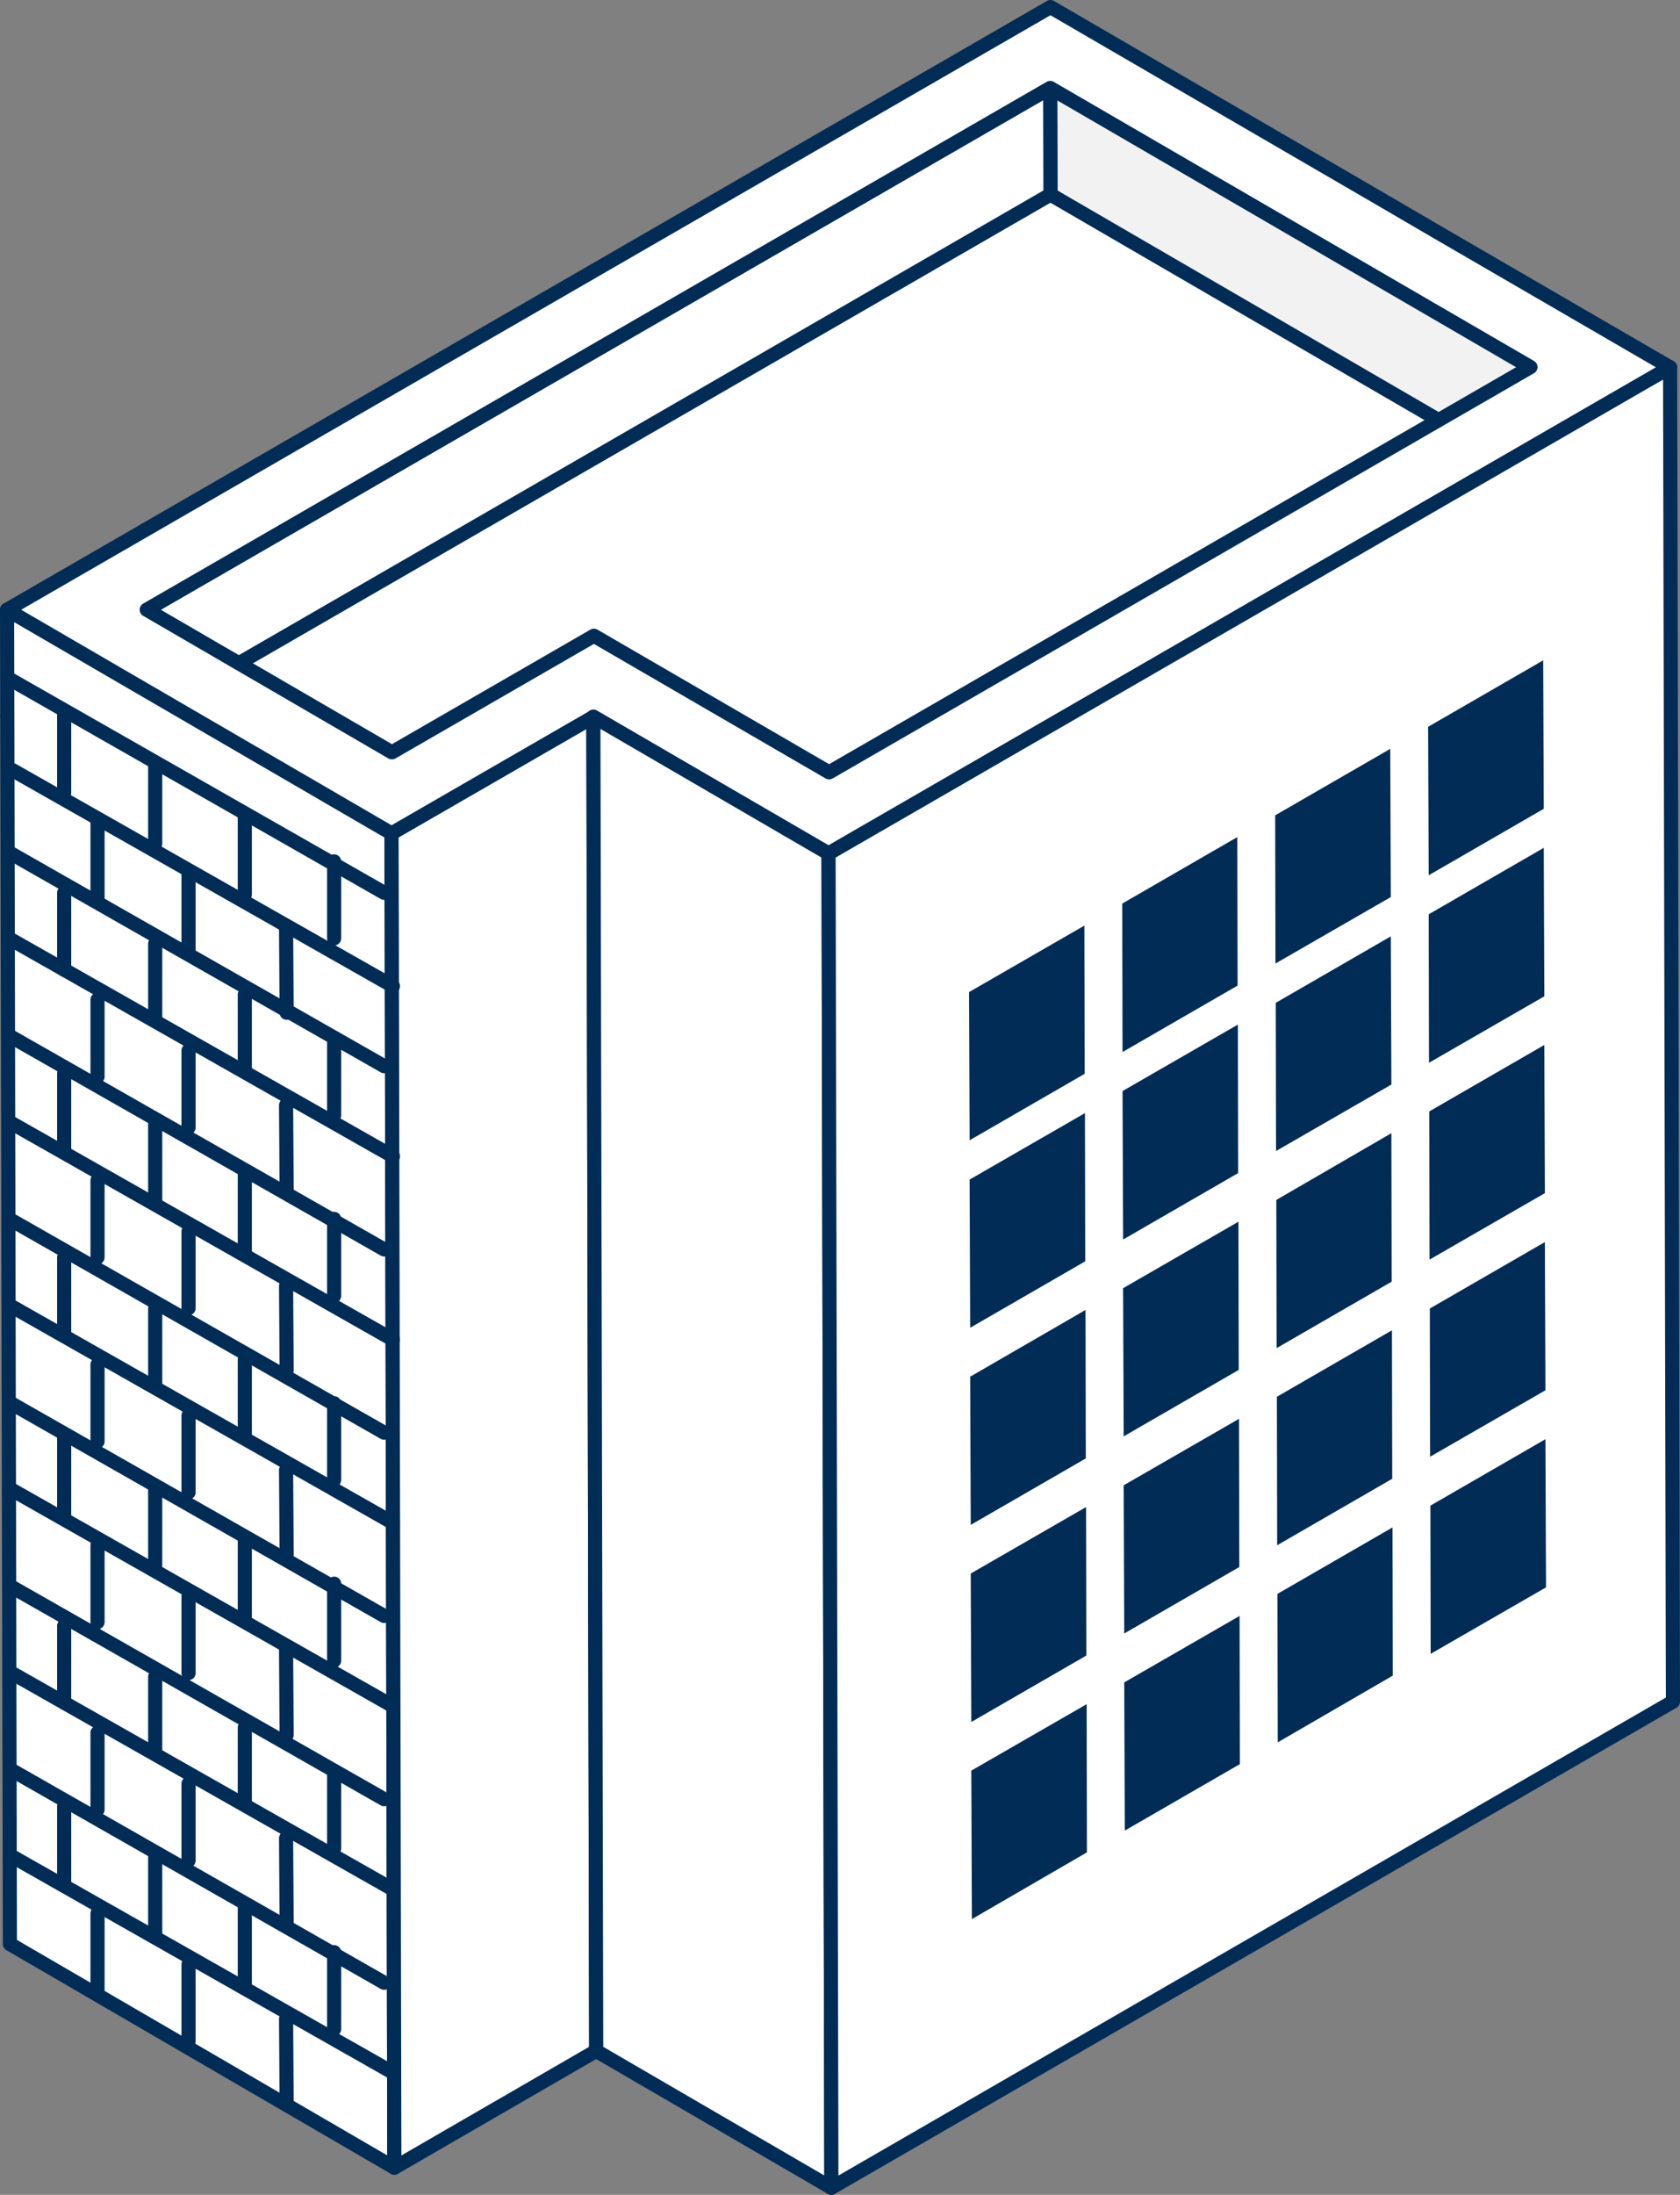 <?xml version="1.0" encoding="UTF-8"?><svg id="_レイヤー_2" xmlns="http://www.w3.org/2000/svg" width="59.43" height="77.61" viewBox="0 0 59.43 77.61"><rect x="0" y="0" width="59.43" height="77.61" fill="#808080" stroke="none"/><defs><style>.cls-1{fill:#fff;}.cls-1,.cls-2{stroke:#002c56;stroke-linecap:round;stroke-linejoin:round;stroke-width:.5px;}.cls-3{isolation:isolate;}.cls-2{fill:#f2f2f2;}.cls-4{fill:#002c56;stroke-width:0px;}</style></defs><g id="_レイヤー_1-2"><polygon class="cls-1" points=".26 25.33 13.86 33.23 21 29.11 29.32 33.94 59.09 16.75 50.77 11.92 48.99 10.88 37.17 4.02 .26 25.33"/><g class="cls-3"><polygon class="cls-2" points="37.15 3.11 37.16 6.88 54.15 16.75 54.14 12.99 37.15 3.11"/><polygon class="cls-1" points="5.19 21.56 5.2 25.33 37.16 6.88 37.15 3.11 5.19 21.56"/><polygon class="cls-1" points=".25 21.56 13.85 29.46 13.95 76.65 .35 68.74 .25 21.56"/><polygon class="cls-1" points="13.85 29.46 20.99 25.34 21 29.11 21 29.11 21.09 72.52 13.95 76.65 13.86 33.23 13.86 33.23 13.85 29.46"/><path class="cls-1" d="m48.98,7.12l1.78,1.04,8.32,4.83-29.77,17.19-8.32-4.83-7.14,4.12L.25,21.56,37.16.25l11.82,6.87ZM13.87,26.6l7.14-4.12,8.32,4.83,24.81-14.33L37.15,3.11,5.19,21.56l8.67,5.04"/><polygon class="cls-1" points="20.99 25.34 29.31 30.18 29.41 77.36 21.09 72.52 20.99 25.34"/><polygon class="cls-1" points="29.31 30.18 59.08 12.99 59.18 60.17 29.41 77.36 29.31 30.18"/></g><polygon class="cls-4" points="45.13 35.46 45.14 40.7 49.22 38.35 49.2 33.11 45.13 35.46"/><polygon class="cls-4" points="45.11 28.83 45.12 34.07 49.2 31.72 49.18 26.48 45.11 28.83"/><polygon class="cls-4" points="50.6 53.24 50.61 58.48 54.69 56.13 54.67 50.89 50.6 53.24"/><polygon class="cls-4" points="50.58 46.27 50.59 51.51 54.67 49.16 54.65 43.92 50.58 46.27"/><polygon class="cls-4" points="50.56 39.3 50.57 44.54 54.65 42.19 54.63 36.95 50.56 39.3"/><g class="cls-3"><polygon class="cls-4" points="50.54 32.33 50.55 37.58 54.63 35.23 54.61 29.98 50.54 32.33"/><polygon class="cls-4" points="50.52 25.7 50.54 30.95 54.61 28.6 54.59 23.35 50.52 25.7"/></g><polygon class="cls-4" points="39.71 38.58 39.73 43.83 43.8 41.48 43.79 36.23 39.71 38.58"/><polygon class="cls-4" points="39.7 31.95 39.71 37.2 43.78 34.85 43.77 29.6 39.7 31.95"/><polygon class="cls-4" points="34.32 48.68 34.34 53.92 38.41 51.57 38.4 46.32 34.32 48.68"/><polygon class="cls-4" points="34.3 41.71 34.32 46.95 38.39 44.6 38.38 39.36 34.3 41.71"/><polygon class="cls-4" points="34.28 35.08 34.3 40.32 38.37 37.97 38.36 32.73 34.28 35.08"/><polygon class="cls-4" points="45.19 56.36 45.2 61.61 49.27 59.25 49.26 54.01 45.19 56.36"/><polygon class="cls-4" points="45.17 49.39 45.18 54.64 49.25 52.29 49.24 47.04 45.17 49.39"/><polygon class="cls-4" points="45.15 42.43 45.16 47.67 49.23 45.32 49.22 40.07 45.15 42.43"/><polygon class="cls-4" points="39.77 59.49 39.79 64.73 43.86 62.38 43.85 57.14 39.77 59.49"/><g class="cls-3"><polygon class="cls-4" points="39.75 52.52 39.77 57.76 43.84 55.41 43.83 50.17 39.75 52.52"/><polygon class="cls-4" points="39.73 45.55 39.75 50.79 43.82 48.44 43.81 43.2 39.73 45.55"/></g><polygon class="cls-4" points="34.36 62.61 34.38 67.86 38.45 65.5 38.44 60.26 34.36 62.61"/><polygon class="cls-4" points="34.34 55.64 34.36 60.89 38.43 58.54 38.42 53.29 34.34 55.64"/><line class="cls-1" x1=".44" y1="65.65" x2="13.9" y2="73.29"/><line class="cls-1" x1=".41" y1="62.59" x2="13.59" y2="70.11"/><line class="cls-1" x1=".44" y1="59.17" x2="13.9" y2="66.81"/><line class="cls-1" x1=".41" y1="56.11" x2="13.59" y2="63.62"/><line class="cls-1" x1=".44" y1="52.69" x2="13.9" y2="60.33"/><line class="cls-1" x1=".41" y1="49.63" x2="13.59" y2="57.14"/><line class="cls-1" x1=".44" y1="46.21" x2="13.9" y2="53.85"/><line class="cls-1" x1=".41" y1="43.15" x2="13.59" y2="50.66"/><line class="cls-1" x1=".44" y1="39.73" x2="13.9" y2="47.37"/><line class="cls-1" x1=".41" y1="36.67" x2="13.59" y2="44.18"/><line class="cls-1" x1=".44" y1="33.25" x2="13.9" y2="40.89"/><line class="cls-1" x1=".41" y1="30.19" x2="13.59" y2="37.7"/><line class="cls-1" x1=".44" y1="27.23" x2="13.9" y2="34.87"/><line class="cls-1" x1=".41" y1="24.05" x2="13.59" y2="31.57"/><line class="cls-1" x1="10.14" y1="74.38" x2="10.12" y2="71.39"/><line class="cls-1" x1="6.67" y1="72.18" x2="6.67" y2="69.46"/><line class="cls-1" x1="3.45" y1="70.38" x2="3.45" y2="67.66"/><line class="cls-1" x1="5.49" y1="68.4" x2="5.49" y2="65.68"/><line class="cls-1" x1="8.66" y1="70.19" x2="8.66" y2="67.48"/><line class="cls-1" x1="11.82" y1="71.75" x2="11.82" y2="69.03"/><line class="cls-1" x1="2.27" y1="66.6" x2="2.27" y2="63.88"/><line class="cls-1" x1="10.14" y1="67.99" x2="10.12" y2="65"/><line class="cls-1" x1="6.67" y1="65.79" x2="6.67" y2="63.07"/><line class="cls-1" x1="3.45" y1="63.99" x2="3.45" y2="61.27"/><line class="cls-1" x1="5.49" y1="62.01" x2="5.49" y2="59.29"/><line class="cls-1" x1="8.66" y1="63.81" x2="8.66" y2="61.09"/><line class="cls-1" x1="11.82" y1="65.36" x2="11.82" y2="62.64"/><line class="cls-1" x1="2.27" y1="60.21" x2="2.27" y2="57.49"/><line class="cls-1" x1="10.14" y1="61.35" x2="10.12" y2="58.37"/><line class="cls-1" x1="6.67" y1="59.16" x2="6.67" y2="56.44"/><line class="cls-1" x1="3.45" y1="57.36" x2="3.45" y2="54.64"/><line class="cls-1" x1="5.49" y1="55.37" x2="5.49" y2="52.65"/><line class="cls-1" x1="8.66" y1="57.17" x2="8.66" y2="54.45"/><line class="cls-1" x1="11.82" y1="58.72" x2="11.82" y2="56"/><line class="cls-1" x1="2.27" y1="53.57" x2="2.27" y2="50.86"/><line class="cls-1" x1="10.14" y1="54.97" x2="10.12" y2="51.98"/><line class="cls-1" x1="6.67" y1="52.77" x2="6.67" y2="50.05"/><line class="cls-1" x1="3.45" y1="50.97" x2="3.45" y2="48.25"/><line class="cls-1" x1="5.49" y1="48.99" x2="5.49" y2="46.27"/><line class="cls-1" x1="8.66" y1="50.78" x2="8.66" y2="48.07"/><line class="cls-1" x1="11.82" y1="52.33" x2="11.82" y2="49.62"/><line class="cls-1" x1="2.27" y1="47.19" x2="2.27" y2="44.47"/><line class="cls-1" x1="10.14" y1="48.46" x2="10.12" y2="45.47"/><line class="cls-1" x1="6.67" y1="46.26" x2="6.67" y2="43.54"/><line class="cls-1" x1="3.45" y1="44.46" x2="3.45" y2="41.74"/><line class="cls-1" x1="5.49" y1="42.47" x2="5.49" y2="39.76"/><line class="cls-1" x1="8.66" y1="44.27" x2="8.66" y2="41.55"/><line class="cls-1" x1="11.82" y1="45.82" x2="11.82" y2="43.1"/><line class="cls-1" x1="2.27" y1="40.68" x2="2.27" y2="37.96"/><line class="cls-1" x1="10.14" y1="42.07" x2="10.12" y2="39.08"/><line class="cls-1" x1="6.67" y1="39.87" x2="6.67" y2="37.15"/><line class="cls-1" x1="3.45" y1="38.07" x2="3.45" y2="35.35"/><line class="cls-1" x1="5.49" y1="36.09" x2="5.49" y2="33.37"/><line class="cls-1" x1="8.66" y1="37.88" x2="8.66" y2="35.17"/><line class="cls-1" x1="11.82" y1="39.44" x2="11.82" y2="36.72"/><line class="cls-1" x1="2.27" y1="34.29" x2="2.27" y2="31.57"/><line class="cls-1" x1="10.14" y1="35.81" x2="10.12" y2="32.83"/><line class="cls-1" x1="6.67" y1="33.62" x2="6.67" y2="30.9"/><line class="cls-1" x1="3.45" y1="31.82" x2="3.45" y2="29.1"/><line class="cls-1" x1="5.49" y1="29.83" x2="5.49" y2="27.11"/><line class="cls-1" x1="8.66" y1="31.63" x2="8.66" y2="28.91"/><line class="cls-1" x1="11.82" y1="33.18" x2="11.82" y2="30.46"/><line class="cls-1" x1="2.27" y1="28.03" x2="2.27" y2="25.32"/></g></svg>